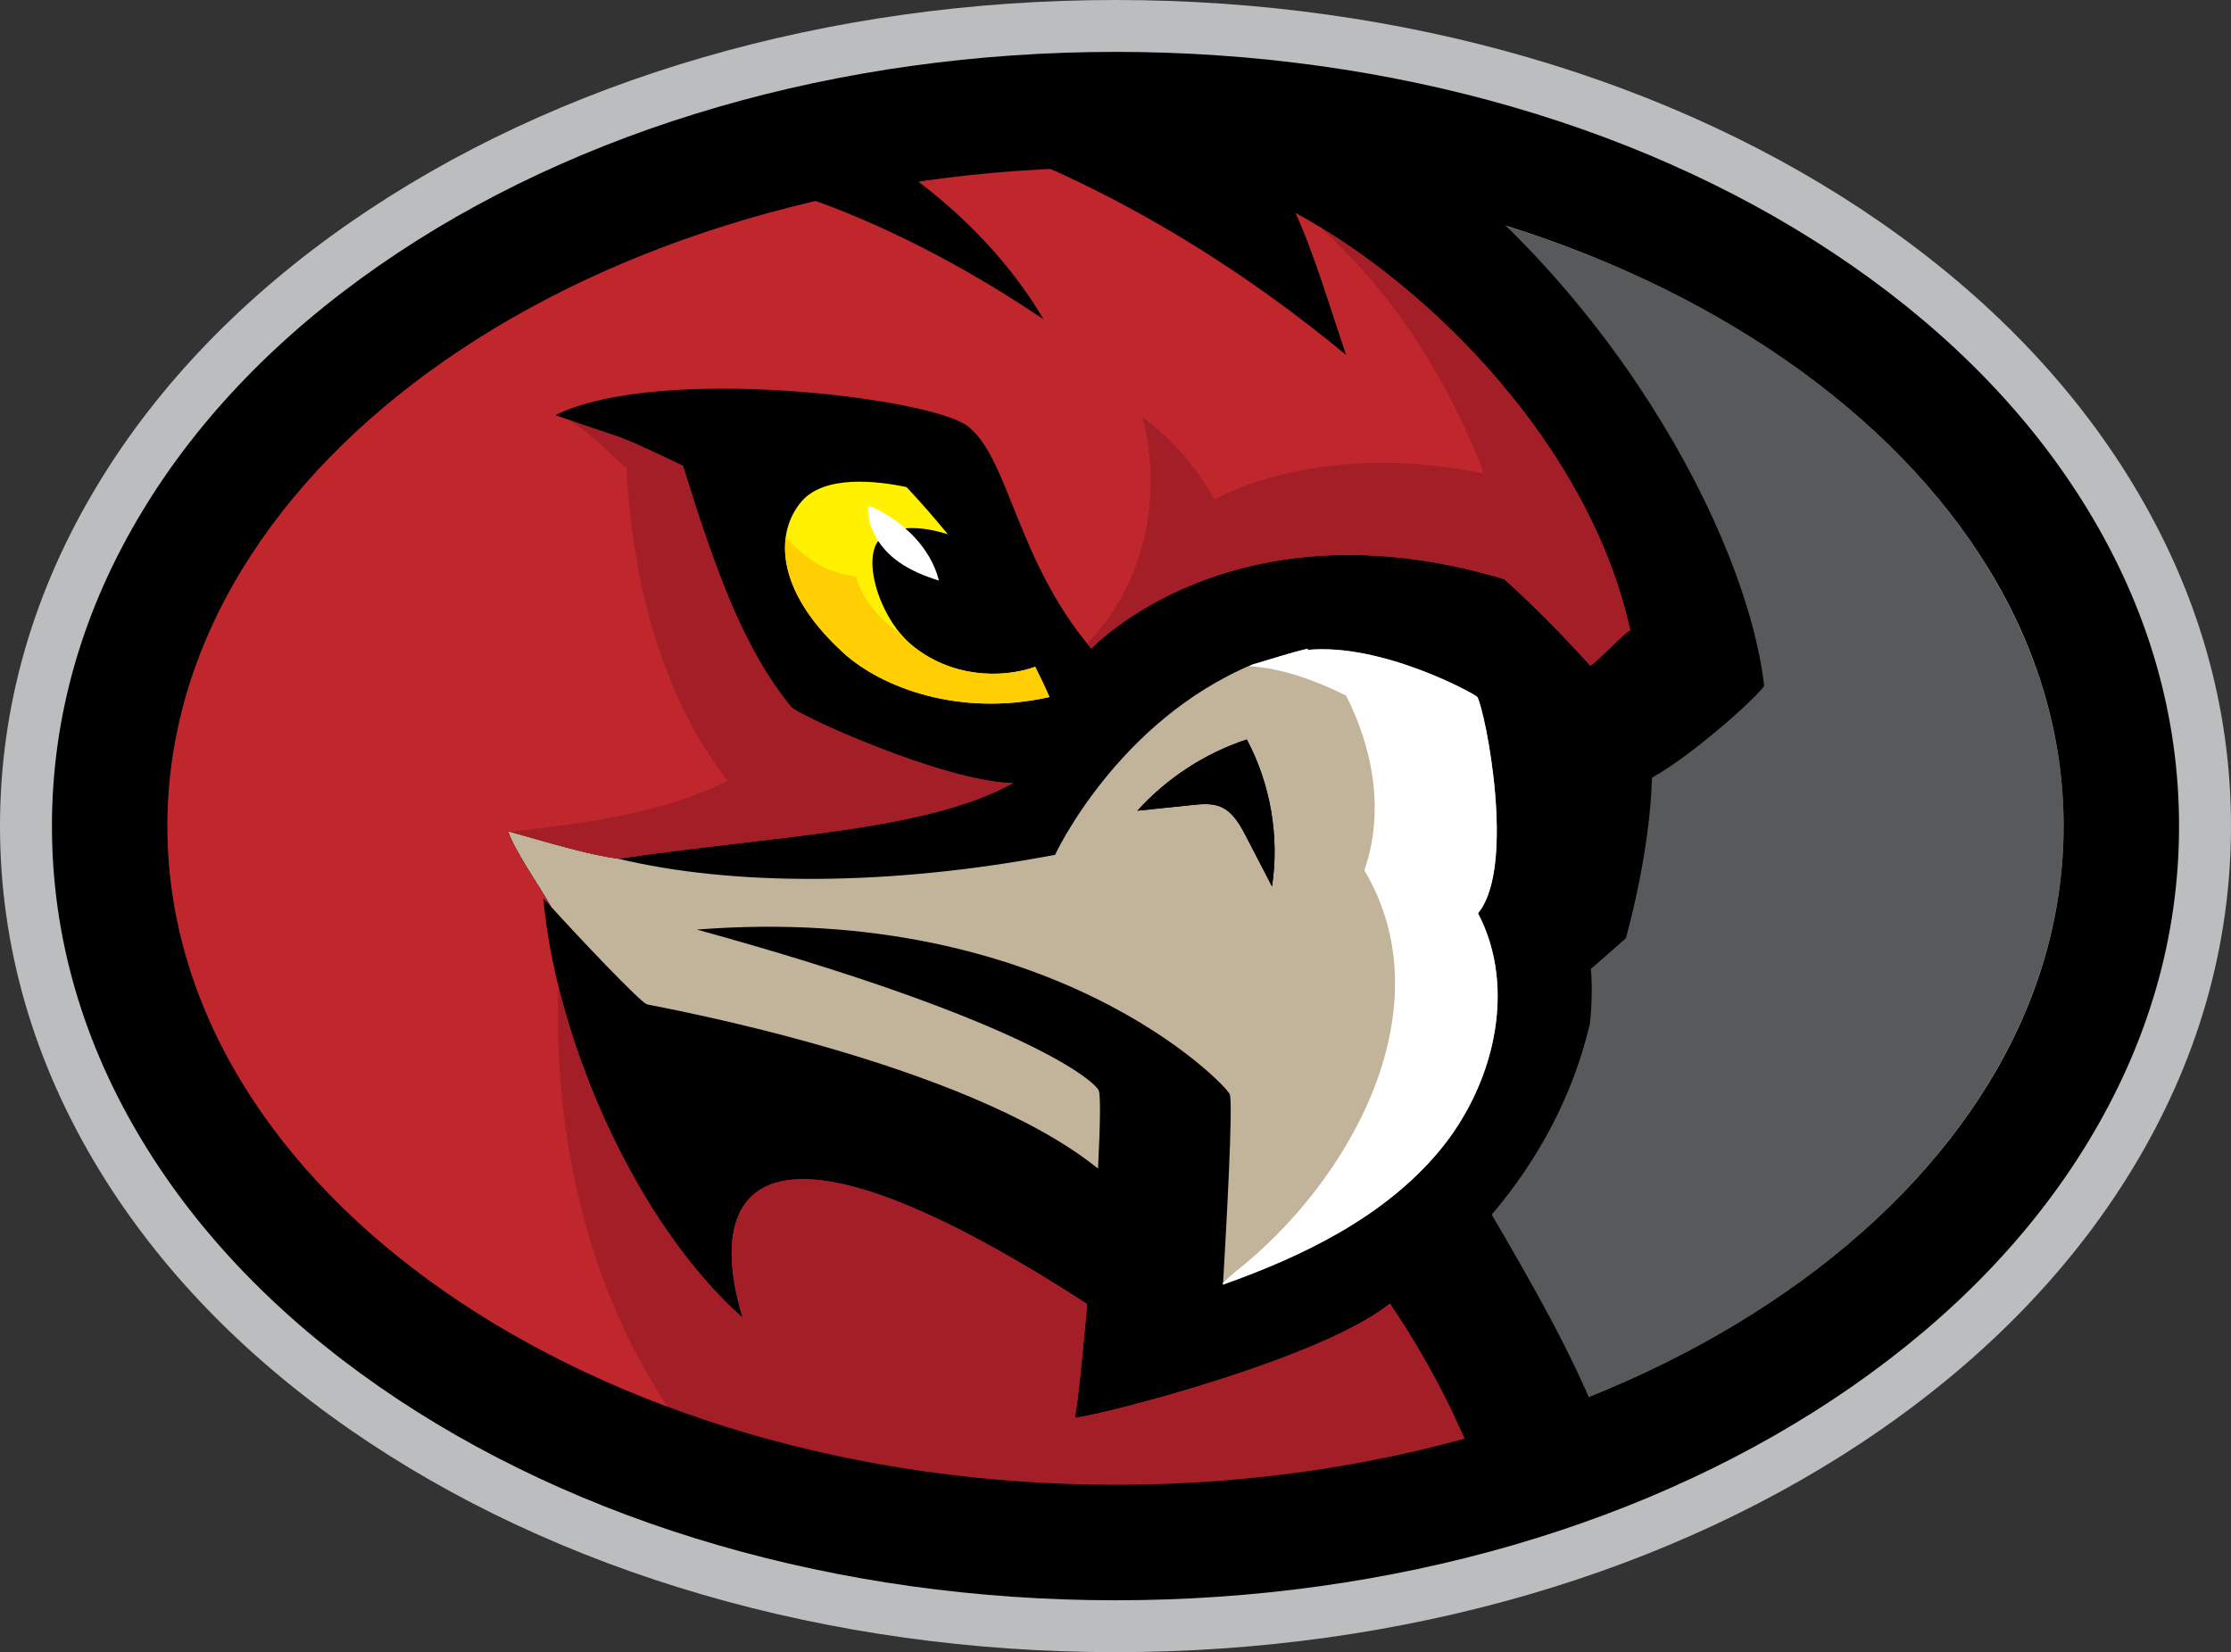 <?xml version="1.0" encoding="UTF-8"?><svg id="Layer_1" xmlns="http://www.w3.org/2000/svg" viewBox="0 0 328.98 243.6"><rect x="0" y="0" width="328.98" height="243.6" fill="#333333" stroke="none"/><defs><style>.cls-1{fill:#fff;}.cls-2{fill:#c0272d;}.cls-3{fill:#a41e28;}.cls-4{fill:#bbbdbf;}.cls-5{fill:#ffce03;}.cls-6{fill:#fff100;}.cls-7{fill:#c1b49a;}.cls-8{fill:#58595b;}</style></defs><path class="cls-4" d="M314.39,71.16h0c-8.84-14.52-21.28-27.41-36.96-38.3C246.93,11.67,206.82,0,164.49,0S82.05,11.67,51.55,32.86c-15.68,10.9-28.12,23.78-36.96,38.3C4.91,87.06,0,104.1,0,121.8s4.91,34.74,14.59,50.64c8.84,14.52,21.28,27.41,36.96,38.3,30.5,21.19,70.61,32.86,112.94,32.86s82.44-11.67,112.94-32.86c15.68-10.9,28.12-23.78,36.96-38.3,9.68-15.9,14.59-32.93,14.59-50.64s-4.91-34.74-14.59-50.64Zm-17.75,50.64c0,23.36-13.38,45.52-37.66,62.39-25.14,17.46-58.69,27.08-94.49,27.08s-69.36-9.62-94.49-27.08c-24.29-16.87-37.66-39.03-37.66-62.39s13.38-45.52,37.66-62.39c25.14-17.46,58.69-27.08,94.49-27.08s69.36,9.62,94.49,27.08c24.29,16.87,37.66,39.03,37.66,62.39Z"/><ellipse class="cls-8" cx="164.49" cy="121.8" rx="139.81" ry="97.12"/><path d="M203.13,17.9c-1.03-.12-2.07-.26-3.11-.41-8.04-1.15-16.06-1.94-24.18-2.35-12.33-.62-24.67-.58-37.01-.52-19.6,3.06-39.24,7.24-57.63,14.56-9.71,4.37-18.97,9.65-27.57,15.93-7.54,6.11-14.42,12.97-20.55,20.49-4.8,6.61-8.86,13.7-12.23,21.14-2.77,7.11-4.94,14.43-6.52,21.88,.91,2.56,1.38,5.26,1.29,7.98-.12,3.52-.02,7.03,.3,10.53,1.05,5.89,2.71,11.64,4.85,17.23,3.8,8.24,8.57,15.97,13.96,23.27,10.46,12.98,22.68,24.45,35.75,34.78,10.03,7.59,20.44,14.68,31.88,19.94,3.65,1.4,7.35,2.61,11.09,3.66,7.83,.41,15.69,.51,23.5,.63,12.56,.2,25.22,.19,37.72-1.2,20.85-3.26,40.86-10.05,61.1-15.9-4.29-10.65-10-20.49-15.8-30.45,6.87-8.11,11.99-17.53,14.49-28.22,.5-4.89,.12-8,.12-8l5.16-4.52s3.55-12.32,3.86-23.68c6.67-3.76,16.6-12.94,16.53-13.61-2.57-22.25-23.11-60.58-56.98-83.17Z"/><path class="cls-7" d="M155.61,126.03c-24.38,4.64-47.61,4.64-64.45,.58-4.06-.58-8.13-1.74-16.26-4.06,1.13,3.14,4.76,8.28,6.4,11.19,3.99,4.4,13.17,14.11,14.12,14.35,1.25,.31,46.94,8.41,66.49,24.21,.33-6.36,.41-11.03,.08-11.58-1.15-1.93-12.78-10.89-59.23-23.66,52.25-4.06,77.98,22.81,78.57,24.26,.54,1.33-.53,20.14-.99,28.08,11.88-4.22,23.7-9.95,31.81-19.6,8.11-9.65,11.66-24,5.8-35.17,5.65-6.88,1.06-29.78-.11-31.87-.21-.38-14.08-8.04-25.09-6.94,.05-.07,.1-.13,.15-.2-2.73,.62-5.45,1.56-8.18,2.33-20,8.37-29.13,28.06-29.13,28.06Zm31.96,4.67c-1.27-2.46-2.55-4.91-3.82-7.37-.9-1.74-1.94-3.6-3.74-4.37-1.32-.56-2.81-.42-4.23-.27-2.69,.28-5.38,.56-8.07,.84,4.36-4.81,9.97-8.48,16.14-10.51,3.5,6.58,4.83,14.3,3.72,21.67Z"/><path class="cls-1" d="M217.96,134.65c5.65-6.88,1.06-29.78-.11-31.87-.21-.38-14.08-8.04-25.09-6.94,.05-.07,.1-.13,.15-.2-2.73,.62-5.45,1.56-8.18,2.33-.19,.08-.38,.17-.57,.25,4.9,.29,9.88,2.13,14.32,4.33,4.09,8,5.66,17.32,2.7,25.77,11.97,20.06-1.65,45.59-19.2,59.35-.57,.48-1.11,.97-1.64,1.48,0,.09-.01,.18-.02,.27,11.88-4.22,23.7-9.95,31.81-19.6,8.11-9.65,11.66-24,5.8-35.17Z"/><path class="cls-2" d="M15.92,127.13c1.05,5.89,2.71,11.64,4.85,17.23,3.8,8.24,8.57,15.97,13.96,23.27,10.46,12.98,22.68,24.45,35.75,34.78,10.03,7.59,20.44,14.68,31.88,19.94,3.65,1.4,7.35,2.61,11.09,3.66,7.83,.41,15.69,.51,23.5,.63,12.56,.2,25.22,.19,37.72-1.2,14.46-2.26,28.5-6.22,42.51-10.38-3.19-7.85-7.21-15.45-12.22-22.84-10.19,8.13-41.81,16.25-46.45,16.84,.62-3.71,1.25-10.88,1.8-16.78-49.41-31.99-56.38-16.32-50.8,2.01-15.67-13.83-27.57-40.97-29.39-61.87,.3,.35,.71,.8,1.18,1.32-1.64-2.9-5.28-8.05-6.4-11.19,8.13,2.32,12.19,3.48,16.26,4.06,23.8-3.48,45.29-4.06,58.21-11.14-10.24-.22-31.74-10.03-32.73-11.25-6.97-8.59-10.98-19.63-15.95-35.56-11.65-5.51-6.67-3.11-18.79-7.45,15.21-7.53,55.52-2.59,60.87,1.68,6.07,4.85,7.12,19.69,18.15,32.74,0,0,20.81-22.27,60.88-10.25,0,0,6.14,5.42,12.68,12.75,.63-.13,5.27-5.07,5.9-5.2-5.81-26.71-29.03-50.51-49.35-61.54,2.75,5.97,5.34,14.72,7.46,20.94-13.21-10.94-37.71-28.43-68.68-36.21-2.95,.52-5.9,1.08-8.85,1.67,13.09,6.54,25.47,16.59,32.91,29.28-30.19-20.32-52.01-22.46-54-22.06-16,3.16-59.79,23.22-84.26,92.4-.08,3.25,.02,6.49,.31,9.72Z"/><path class="cls-3" d="M75.09,123.04c-.05-.13-.1-.25-.15-.37-.07,0-.13,.02-.2,.02l.35,.35Z"/><path class="cls-3" d="M92.28,66.48c.02,.84,.06,1.68,.1,2.53,.95,.79,1.93,1.52,2.99,2.11-1.06-.59-2.05-1.32-2.99-2.11,.81,16.27,5.04,33.49,14.92,46.12,1.92-.95,3.79-2.03,5.61-3.27-1.82,1.24-3.69,2.32-5.61,3.27,.64,.82,1.31,1.62,2,2.4-.69-.78-1.36-1.58-2-2.4-9.9,4.89-20.99,6.23-32.09,7.51,7.92,2.26,11.94,3.4,15.95,3.98,23.8-3.48,45.29-4.06,58.21-11.14-10.24-.22-31.74-10.03-32.73-11.25-6.97-8.59-10.98-19.63-15.95-35.56-11.09-5.25-7.11-3.32-17.19-6.88,3.44,1.73,5.98,4.79,8.88,7.22-.04-.85-.08-1.69-.1-2.53Z"/><path class="cls-3" d="M158.51,209.06c.62-3.71,1.25-10.88,1.8-16.78-49.41-31.99-56.38-16.32-50.8,2.01-12.59-11.11-22.75-30.83-27.2-48.99-.93,28.91,7.91,58.46,29.72,77.75-.26-6.56,3.33-2.08,9.63-4.45,3.09-1.03,6.19,4.13,9.8,4.64,.01,0,.02-5.67,.03-5.66,7.3,6.22,14.28,1.7,20.43,9.12,7.6-.09,15.19-.43,22.74-1.26,14.46-2.26,28.5-6.22,42.51-10.38-3.19-7.85-7.21-15.45-12.22-22.84-10.19,8.13-41.81,16.25-46.45,16.84Z"/><path class="cls-3" d="M194.44,33.36c11.02,9.77,19.19,22.79,24.38,36.46,2.41,.5,4.76,1.11,7.02,1.82-2.26-.71-4.61-1.32-7.02-1.82,.88,2.31,1.67,4.64,2.38,6.97-.71-2.33-1.5-4.66-2.38-6.97-13.1-2.72-27.92-2.17-39.74,3.78,.49,.88,.96,1.77,1.38,2.68-.42-.91-.89-1.8-1.38-2.68-1.85,.93-3.63,1.99-5.32,3.2,1.69-1.21,3.47-2.26,5.32-3.2-2.66-4.72-6.29-8.93-10.65-12.11,3.19,11.77,.24,24.75-8.12,33.41,.2,.25,.4,.5,.61,.74,0,0,20.81-22.27,60.88-10.25,0,0,6.14,5.42,12.68,12.75,.63-.13,5.27-5.07,5.9-5.2-5.48-25.22-26.5-47.85-45.94-59.58Z"/><path d="M167.71,119.54c2.69-.28,5.38-.56,8.07-.84,1.42-.15,2.91-.29,4.23,.27,1.8,.76,2.84,2.63,3.74,4.37,1.27,2.46,2.55,4.91,3.82,7.37,1.11-7.37-.22-15.09-3.72-21.67-6.17,2.03-11.78,5.7-16.14,10.51Z"/><path class="cls-6" d="M152.65,98.32c-5.05,1.78-12.55,1.57-18.33-3.31-3.8-3.21-6.61-10.19-5.38-14.14,1-3.21,5.66-3.76,10.83-2.09-1.93-2.37-3.97-4.69-6.09-6.96-4.32-.92-12.07-1.83-15.46,2.09-3.85,4.44-4.13,12.93,6.07,22.28,5.76,5.28,17.34,9.54,30.46,6.58-.65-1.5-1.36-2.98-2.1-4.45Z"/><path class="cls-5" d="M152.65,98.32c-5.05,1.78-12.55,1.57-18.33-3.31-.52-.44-1.02-.95-1.49-1.52-3.08-2.1-5.64-4.99-6.61-8.5-4.14-.42-7.63-2.68-10.35-5.8-.64,4.58,1.43,10.59,8.42,17,5.76,5.28,17.34,9.54,30.46,6.58-.65-1.5-1.36-2.98-2.1-4.45Z"/><path class="cls-1" d="M128.59,74.75c-.19-.03-.39-.06-.59-.08-.18,3.22,1.83,6.26,4.46,8.14,1.8,1.29,3.86,2.13,5.99,2.79-1.18-4.76-5.16-8.69-9.86-10.86Z"/><path d="M307.85,75.14c-8.28-13.6-19.99-25.72-34.79-36-29.23-20.31-67.79-31.49-108.57-31.49s-79.34,11.18-108.57,31.49c-14.8,10.28-26.51,22.39-34.79,36-8.94,14.68-13.47,30.38-13.47,46.66s4.53,31.98,13.47,46.66c8.28,13.6,19.99,25.72,34.79,36,29.23,20.31,67.79,31.49,108.57,31.49s79.34-11.18,108.57-31.49c14.8-10.28,26.51-22.39,34.79-36,8.94-14.68,13.47-30.38,13.47-46.66s-4.53-31.98-13.47-46.66ZM164.49,218.92c-77.22,0-139.81-43.48-139.81-97.12S87.27,24.68,164.49,24.68s139.81,43.48,139.81,97.12-62.6,97.12-139.81,97.12Z"/></svg>